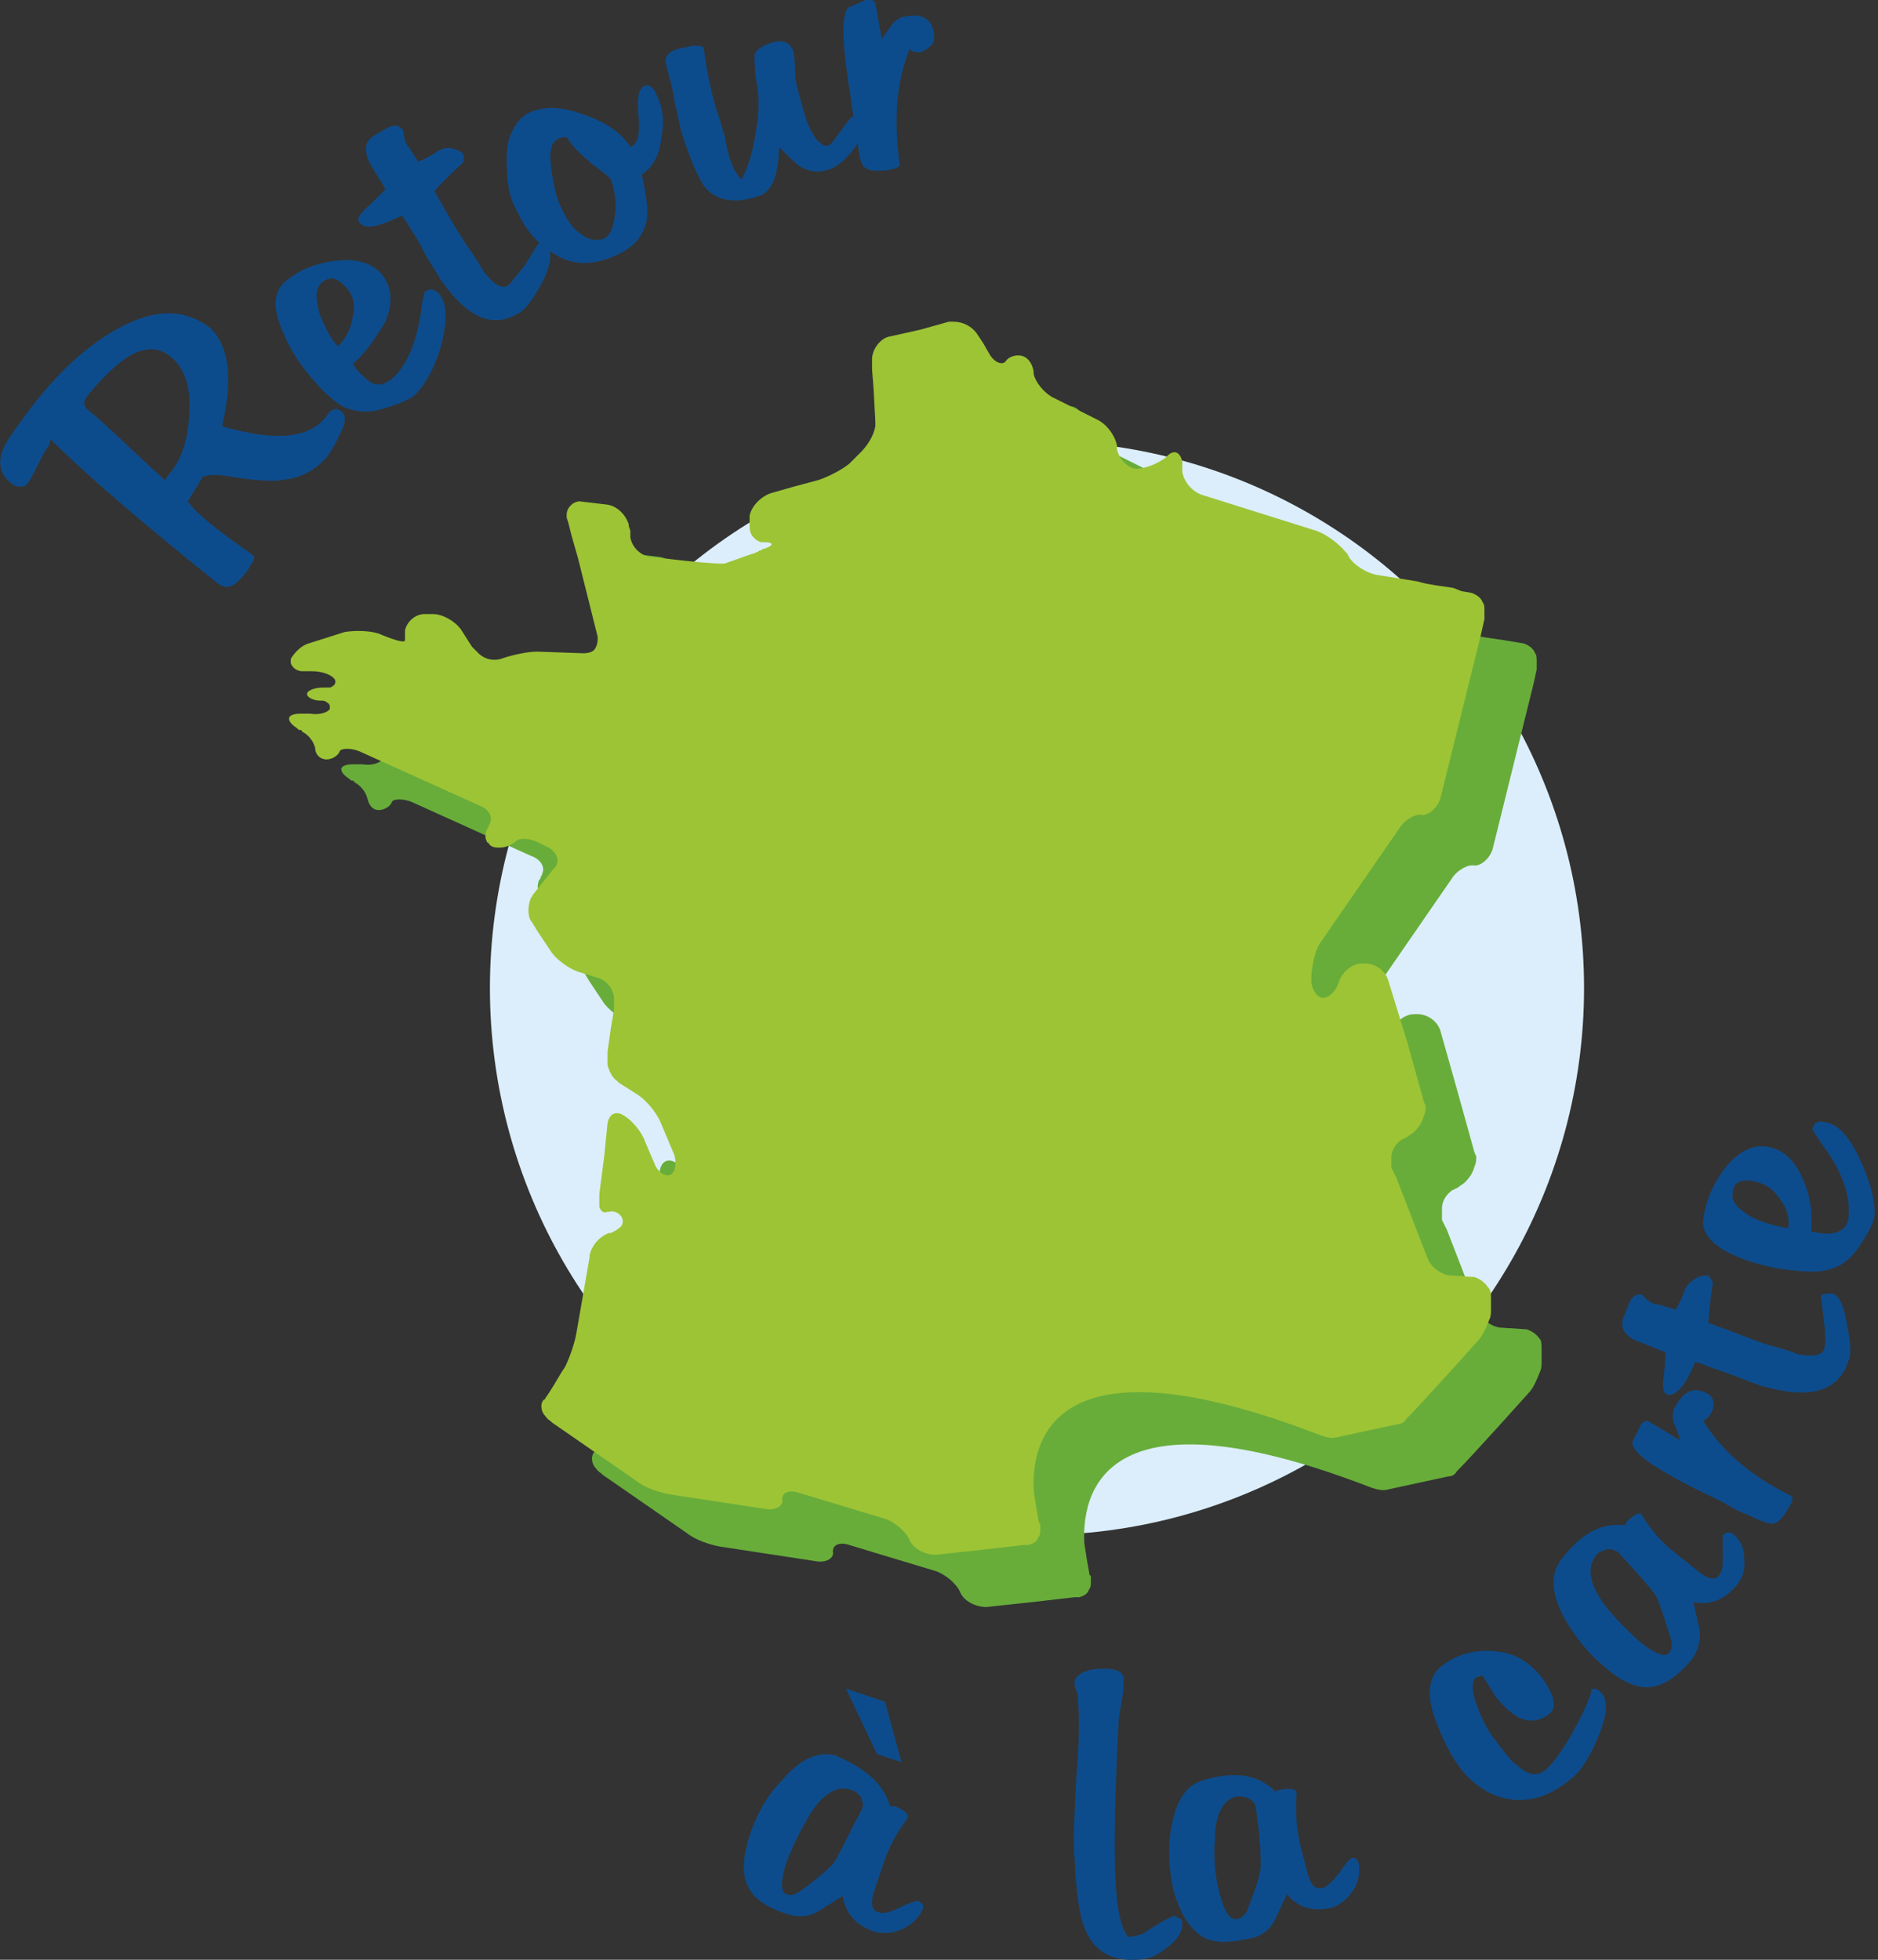 <?xml version="1.0" encoding="utf-8"?>
<!-- Generator: Adobe Illustrator 23.1.1, SVG Export Plug-In . SVG Version: 6.00 Build 0)  -->
<svg version="1.1" id="map" xmlns="http://www.w3.org/2000/svg" xmlns:xlink="http://www.w3.org/1999/xlink" x="0px" y="0px"
	 viewBox="0 0 115 120" style="enable-background:new 0 0 115 120;" xml:space="preserve">
<rect x="0" y="0" width="115" height="120" fill="#333333" stroke="none"/>
<style type="text/css">
	.st0{fill:#DCEEFB;}
	.st1{fill:#68AD3A;}
	.st2{fill:#9DC435;}
	.st3{fill:#0D4C8C;}
</style>
<g>
	<circle class="st0" cx="63.5" cy="60.5" r="33.5"/>
	<path class="st1" d="M94.3,82c-0.2-0.3-0.5-0.5-0.8-0.6h0L92,81.3c-0.6,0-1.3-0.5-1.5-1.1l-1.9-4.9l-0.3-0.6l0-0.1V74
		c0-0.4,0.2-0.8,0.6-1.1l0.4-0.2c0.1-0.1,0.3-0.2,0.4-0.3c0.3-0.3,0.5-0.6,0.6-1c0.1-0.2,0.1-0.4,0.1-0.6l-0.1-0.2l-1-3.6l-1.1-3.9
		c-0.2-0.6-0.8-1-1.4-1l-0.1,0l-0.1,0c-0.6,0-1.2,0.5-1.4,1.1c-0.2,0.6-0.6,1-1,1c-0.3,0-0.6-0.4-0.7-0.9c0-0.1,0-0.1,0-0.2l0-0.1
		c0-0.6,0.2-1.6,0.5-2.1l0,0l4.9-7.1c0.3-0.5,1-0.9,1.4-0.8c0.4,0,0.9-0.4,1.1-1l2.5-10.1l0.2-0.9l0-0.2c0-0.1,0-0.2,0-0.3v0
		c0-0.2,0-0.4-0.1-0.5c-0.1-0.3-0.4-0.5-0.7-0.6l-0.6-0.1l-0.6-0.1c-0.6-0.1-1.6-0.2-2.2-0.4l-2.5-0.4c-0.6-0.1-1.4-0.6-1.7-1.1
		L85.6,37l-0.1-0.1c-0.4-0.5-1.2-1.1-1.8-1.3l-7-2.2c-0.6-0.2-1.1-0.8-1.2-1.4l0-0.4l0-0.2c-0.1-0.6-0.5-0.8-0.9-0.4l-0.1,0.1
		c-0.5,0.4-1.3,0.7-1.8,0.7c-0.5,0-1.1-0.6-1.2-1.2l0-0.1l0-0.1c-0.1-0.6-0.6-1.3-1.2-1.6l-1.4-0.7l-1.4-0.7c-0.5-0.3-1-0.9-1.1-1.4
		c0-0.5-0.3-1-0.7-1.1s-0.8,0-1,0.3c-0.2,0.3-0.7,0.1-1-0.4l-0.4-0.6L63,23.6c-0.3-0.4-0.8-0.7-1.4-0.7h-0.3l-1.8,0.5l-1.8,0.4
		c-0.6,0.1-1.1,0.8-1.1,1.4l0,0.6l0.1,1.3l0.1,1.9c0,0.1,0,0.2,0,0.3c-0.1,0.6-0.5,1.2-0.9,1.6l-0.8,0.7c-0.5,0.4-1.3,0.8-1.9,1
		L51.8,33l-1.4,0.4c-0.6,0.2-1.2,0.8-1.3,1.4l0,0.1l0,0.2l0,0.2c0,0.2,0,0.4,0.1,0.6c0.1,0.2,0.3,0.4,0.6,0.5c0.1,0,0.1,0,0.2,0
		c0.6,0,0.6,0.2,0,0.4c0,0,0,0,0,0c0,0-0.1,0-0.2,0.1c-0.1,0-0.1,0-0.2,0.1c-0.1,0-0.2,0.1-0.3,0.1c-0.6,0.2-1.4,0.5-1.7,0.6
		c0,0,0,0,0,0c-0.5,0.1-4.5-0.4-4.5-0.4c0,0-0.1,0-0.1,0c-0.6-0.1-1.1-0.6-1.2-1.2l0-0.4l-0.1-0.3l0-0.1c-0.2-0.6-0.7-1.1-1.3-1.2
		l-1.7-0.2h0c-0.2,0-0.4,0.1-0.5,0.2c0,0-0.1,0.1-0.1,0.1c-0.1,0.1-0.2,0.3-0.2,0.5v0c0,0.1,0,0.1,0,0.2l0.1,0.3l0.1,0.4l0.1,0.4
		l0.4,1.4l1.2,4.8c0,0.2,0,0.4-0.1,0.6c-0.1,0.3-0.4,0.4-0.8,0.4l-2.8-0.1c-0.6,0-1.5,0.2-2.1,0.4l0,0c-0.5,0.2-1.1,0.1-1.5-0.3
		l-0.1-0.1L32,42.7l-0.7-1.1c-0.4-0.5-1.1-0.9-1.7-0.9h0l-0.3,0h-0.1c-0.6,0-1.1,0.5-1.2,1c0,0,0,0.1,0,0.1c0,0,0,0.2,0,0.5
		c0,0.3-1.6-0.4-1.6-0.4c-0.6-0.2-1.5-0.2-2.1-0.1l-2.2,0.7c-0.4,0.1-0.8,0.5-1,0.8c-0.1,0.1-0.1,0.2-0.1,0.3c0,0.2,0.1,0.3,0.2,0.4
		c0.1,0.1,0.3,0.2,0.5,0.2c0.1,0,0.3,0,0.4,0l0.1,0l0.1,0c0.6,0,1.2,0.2,1.4,0.5c0.1,0.2,0,0.4-0.3,0.5c-0.1,0-0.1,0-0.2,0
		c-0.1,0-0.1,0-0.2,0c-0.6,0-1,0.2-1,0.4c0,0.2,0.4,0.4,0.8,0.4c0.2,0,0.3,0,0.4,0.1c0.2,0.1,0.2,0.2,0.2,0.4
		c-0.1,0.2-0.6,0.4-1.2,0.3l-0.1,0l-0.1,0c0,0,0,0-0.1,0c-0.1,0-0.2,0-0.3,0c-0.4,0-0.7,0.1-0.7,0.3c0,0.2,0.2,0.4,0.5,0.6
		c0.1,0.1,0.1,0.1,0.2,0.1c0,0,0.1,0,0.1,0.1c0.4,0.2,0.7,0.6,0.8,1s0.3,0.7,0.7,0.7c0.3,0,0.7-0.2,0.8-0.5c0.1-0.2,0.7-0.2,1.2,0
		l7.3,3.3c0.6,0.2,0.9,0.7,0.7,1.1c0,0.1-0.1,0.2-0.1,0.2c0,0.1,0,0.1-0.1,0.2c-0.1,0.3-0.1,0.5,0,0.7c0,0,0,0.1,0.1,0.1
		c0.1,0.2,0.3,0.3,0.6,0.3c0,0,0.1,0,0.1,0c0.4,0,0.8-0.2,1-0.4c0.2-0.2,0.8-0.2,1.4,0.1l0.6,0.3c0.5,0.3,0.7,0.8,0.4,1.2
		c0,0-0.1,0.1-0.1,0.1l-1.2,1.5c-0.1,0.1-0.1,0.2-0.2,0.3c-0.1,0.3-0.2,0.7-0.1,1.1c0,0.1,0.1,0.3,0.2,0.4l0.3,0.5l0.8,1.2
		c0.3,0.5,1.1,1.1,1.7,1.3l1.3,0.4c0.5,0.2,0.9,0.7,0.9,1.3v0.2l0,0.4L40.6,66l-0.2,1.4l0,0.2c0,0.2,0,0.4,0,0.6
		c0.1,0.4,0.3,0.8,0.6,1c0,0,0.1,0.1,0.1,0.1l1.1,0.7l0,0c0.5,0.3,1.1,1,1.4,1.6l0.8,1.9c0.2,0.4,0.2,0.8,0.1,1.1
		c0,0.1-0.1,0.2-0.2,0.3c-0.3,0.2-0.8-0.1-1-0.6L43,73.5l-0.3-0.7c-0.2-0.6-0.8-1.3-1.3-1.6c-0.5-0.3-0.9-0.1-1,0.5l-0.2,2l-0.3,2.3
		l0,0.3c0,0.2,0,0.4,0,0.5c0.1,0.3,0.3,0.4,0.5,0.3c0,0,0.1,0,0.1,0c0.3-0.1,0.7,0.1,0.8,0.4c0.1,0.2,0,0.5-0.2,0.6
		c-0.1,0.1-0.3,0.2-0.5,0.3l-0.1,0l0,0c-0.6,0.2-1.1,0.8-1.2,1.4l0,0.1l-0.8,4.6c-0.1,0.6-0.4,1.5-0.7,2.1l-0.3,0.6
		c-0.3,0.5-0.7,1.2-1,1.6c0,0,0,0.1-0.1,0.1c-0.2,0.2-0.2,0.6,0,0.9c0.1,0.1,0.2,0.3,0.4,0.4l0.1,0.1l5.2,3.6c0.5,0.4,1.4,0.7,2,0.8
		l5.9,0.9c0.6,0.1,1.1-0.2,1-0.6c0-0.4,0.4-0.6,1-0.4l5.3,1.6c0.6,0.2,1.3,0.8,1.5,1.3c0.2,0.5,0.9,0.9,1.6,0.9l2.8-0.3l2.6-0.3
		l0.2,0h0c0,0,0.1,0,0.1,0c0.3-0.1,0.5-0.2,0.6-0.5c0.1-0.1,0.1-0.3,0.1-0.4c0-0.1,0-0.2,0-0.3c0-0.1,0-0.1-0.1-0.2c0,0,0-0.1,0-0.1
		c-0.1-0.5-0.2-1.1-0.3-1.8c-0.2-3.9,2.1-9.4,17.6-3.4c0.3,0.1,0.7,0.2,1,0.1l3.7-0.8c0.2,0,0.4-0.1,0.5-0.3c1-1,4.4-4.8,4.4-4.8
		c0,0,0,0,0,0c0.3-0.3,0.5-0.8,0.7-1.3c0.1-0.2,0.1-0.4,0.1-0.6l0-0.1l0-0.6C94.4,82.4,94.4,82.1,94.3,82z"/>
	<path class="st2" d="M91.1,78.8c-0.2-0.3-0.5-0.5-0.8-0.6h0l-1.4-0.1c-0.6,0-1.3-0.5-1.5-1.1l-1.9-4.9l-0.3-0.6l0-0.1v-0.5
		c0-0.4,0.2-0.8,0.6-1.1l0.4-0.2c0.1-0.1,0.3-0.2,0.4-0.3c0.3-0.3,0.5-0.6,0.6-1c0.1-0.2,0.1-0.4,0.1-0.6l-0.1-0.2l-1-3.6L85,60
		c-0.2-0.6-0.8-1-1.4-1l-0.1,0l-0.1,0c-0.6,0-1.2,0.5-1.4,1.1c-0.2,0.6-0.6,1-1,1c-0.3,0-0.6-0.4-0.7-0.9c0-0.1,0-0.1,0-0.2l0-0.1
		c0-0.6,0.2-1.6,0.5-2.1l0,0l4.9-7.1c0.3-0.5,1-0.9,1.4-0.8c0.4,0,0.9-0.4,1.1-1l2.5-10.1l0.2-0.9l0-0.2c0-0.1,0-0.2,0-0.3v0
		c0-0.2,0-0.4-0.1-0.5c-0.1-0.3-0.4-0.5-0.7-0.6l-0.6-0.1L89,36c-0.6-0.1-1.6-0.2-2.2-0.4l-2.5-0.4c-0.6-0.1-1.4-0.6-1.7-1.1
		l-0.1-0.2l-0.1-0.1c-0.4-0.5-1.2-1.1-1.8-1.3l-7-2.2c-0.6-0.2-1.1-0.8-1.2-1.4l0-0.4l0-0.2c-0.1-0.6-0.5-0.8-0.9-0.4l-0.1,0.1
		c-0.5,0.4-1.3,0.7-1.8,0.7c-0.5,0-1.1-0.6-1.2-1.2l0-0.1l0-0.1c-0.1-0.6-0.6-1.3-1.2-1.6l-1.4-0.7l-1.4-0.7c-0.5-0.3-1-0.9-1.1-1.4
		c0-0.5-0.3-1-0.7-1.1c-0.3-0.1-0.8,0-1,0.3c-0.2,0.3-0.7,0.1-1-0.4L60.2,21l-0.4-0.6c-0.3-0.4-0.8-0.7-1.4-0.7h-0.3l-1.8,0.5
		l-1.8,0.4c-0.6,0.1-1.1,0.8-1.1,1.4l0,0.6l0.1,1.3l0.1,1.9c0,0.1,0,0.2,0,0.3c-0.1,0.6-0.5,1.2-0.9,1.6L52,28.4
		c-0.5,0.4-1.3,0.8-1.9,1l-1.5,0.4l-1.4,0.4c-0.6,0.2-1.2,0.8-1.3,1.4l0,0.1l0,0.2l0,0.2c0,0.2,0,0.4,0.1,0.6
		c0.1,0.2,0.3,0.4,0.6,0.5c0.1,0,0.1,0,0.2,0c0.6,0,0.6,0.2,0,0.4c0,0,0,0,0,0c0,0-0.1,0-0.2,0.1c-0.1,0-0.1,0-0.2,0.1
		c-0.1,0-0.2,0.1-0.3,0.1c-0.6,0.2-1.4,0.5-1.7,0.6c0,0,0,0,0,0c-0.5,0.1-4.5-0.4-4.5-0.4c0,0-0.1,0-0.1,0c-0.6-0.1-1.1-0.6-1.2-1.2
		l0-0.4l-0.1-0.3l0-0.1c-0.2-0.6-0.7-1.1-1.3-1.2l-1.7-0.2h0c-0.2,0-0.4,0.1-0.5,0.2c0,0-0.1,0.1-0.1,0.1c-0.1,0.1-0.2,0.3-0.2,0.5
		v0c0,0.1,0,0.1,0,0.2l0.1,0.3l0.1,0.4l0.1,0.4l0.4,1.4l1.2,4.8c0,0.2,0,0.4-0.1,0.6c-0.1,0.3-0.4,0.4-0.8,0.4l-2.8-0.1
		c-0.6,0-1.5,0.2-2.1,0.4l0,0c-0.5,0.2-1.1,0.1-1.5-0.3L29,39.7l-0.1-0.1l-0.7-1.1c-0.4-0.5-1.1-0.9-1.7-0.9h0l-0.3,0H26
		c-0.6,0-1.1,0.5-1.2,1c0,0,0,0.1,0,0.1c0,0,0,0.2,0,0.5s-1.6-0.4-1.6-0.4c-0.6-0.2-1.5-0.2-2.1-0.1l-2.2,0.7
		c-0.4,0.1-0.8,0.5-1,0.8c-0.1,0.1-0.1,0.2-0.1,0.3c0,0.2,0.1,0.3,0.2,0.4c0.1,0.1,0.3,0.2,0.5,0.2c0.1,0,0.3,0,0.4,0l0.1,0l0.1,0
		c0.6,0,1.2,0.2,1.4,0.5c0.1,0.2,0,0.4-0.3,0.5c-0.1,0-0.1,0-0.2,0c-0.1,0-0.1,0-0.2,0c-0.6,0-1,0.2-1,0.4c0,0.2,0.4,0.4,0.8,0.4
		c0.2,0,0.3,0,0.4,0.1c0.2,0.1,0.2,0.2,0.2,0.4c-0.1,0.2-0.6,0.4-1.2,0.3l-0.1,0l-0.1,0c0,0,0,0-0.1,0c-0.1,0-0.2,0-0.3,0
		c-0.4,0-0.7,0.1-0.7,0.3c0,0.2,0.2,0.4,0.5,0.6c0.1,0.1,0.1,0.1,0.2,0.1c0,0,0.1,0,0.1,0.1c0.4,0.2,0.7,0.6,0.8,1
		c0,0.4,0.3,0.7,0.7,0.7c0.3,0,0.7-0.2,0.8-0.5c0.1-0.2,0.7-0.2,1.2,0l7.3,3.3c0.6,0.2,0.9,0.7,0.7,1.1c0,0.1-0.1,0.2-0.1,0.2
		c0,0.1,0,0.1-0.1,0.2c-0.1,0.3-0.1,0.5,0,0.7c0,0,0,0.1,0.1,0.1c0.1,0.2,0.3,0.3,0.6,0.3c0,0,0.1,0,0.1,0c0.4,0,0.8-0.2,1-0.4
		c0.2-0.2,0.8-0.2,1.4,0.1l0.6,0.3c0.5,0.3,0.7,0.8,0.4,1.2c0,0-0.1,0.1-0.1,0.1l-1.2,1.5c-0.1,0.1-0.1,0.2-0.2,0.3
		c-0.1,0.3-0.2,0.7-0.1,1.1c0,0.1,0.1,0.3,0.2,0.4l0.3,0.5l0.8,1.2c0.3,0.5,1.1,1.1,1.7,1.3l1.3,0.4c0.5,0.2,0.9,0.7,0.9,1.3v0.2
		l0,0.4l-0.2,1.2l-0.2,1.4l0,0.2c0,0.2,0,0.4,0,0.6c0.1,0.4,0.3,0.8,0.6,1c0,0,0.1,0.1,0.1,0.1l1.1,0.7l0,0c0.5,0.3,1.1,1,1.4,1.6
		l0.8,1.9c0.2,0.4,0.2,0.8,0.1,1.1c0,0.1-0.1,0.2-0.2,0.3c-0.3,0.2-0.8-0.1-1-0.6l-0.3-0.7l-0.3-0.7c-0.2-0.6-0.8-1.3-1.3-1.6
		c-0.5-0.3-0.9-0.1-1,0.5l-0.2,2l-0.3,2.3l0,0.3c0,0.2,0,0.4,0,0.5c0.1,0.3,0.3,0.4,0.5,0.3c0,0,0.1,0,0.1,0
		c0.3-0.1,0.7,0.1,0.8,0.4c0.1,0.2,0,0.5-0.2,0.6c-0.1,0.1-0.3,0.2-0.5,0.3l-0.1,0l0,0c-0.6,0.2-1.1,0.8-1.2,1.4l0,0.1l-0.8,4.6
		c-0.1,0.6-0.4,1.5-0.7,2.1L34.4,84c-0.3,0.5-0.7,1.2-1,1.6c0,0,0,0.1-0.1,0.1c-0.2,0.2-0.2,0.6,0,0.9c0.1,0.1,0.2,0.3,0.4,0.4
		l0.1,0.1l5.2,3.6c0.5,0.4,1.4,0.7,2,0.8l5.9,0.9c0.6,0.1,1.1-0.2,1-0.6c0-0.4,0.4-0.6,1-0.4l5.3,1.6c0.6,0.2,1.3,0.8,1.5,1.3
		c0.2,0.5,0.9,0.9,1.6,0.9l2.8-0.3l2.6-0.3l0.2,0h0c0,0,0.1,0,0.1,0c0.3-0.1,0.5-0.2,0.6-0.5c0.1-0.1,0.1-0.3,0.1-0.4
		c0-0.1,0-0.2,0-0.3c0-0.1,0-0.1-0.1-0.2c0,0,0-0.1,0-0.1c-0.1-0.5-0.2-1.1-0.3-1.8c-0.2-3.9,2.1-9.4,17.6-3.4
		c0.3,0.1,0.7,0.2,1,0.1l3.7-0.8c0.2,0,0.4-0.1,0.5-0.3c1-1,4.4-4.8,4.4-4.8c0,0,0,0,0,0c0.3-0.3,0.5-0.8,0.7-1.3
		c0.1-0.2,0.1-0.4,0.1-0.6l0-0.1l0-0.6C91.3,79.2,91.3,79,91.1,78.8z"/>
</g>
<g>
	<g>
		<path class="st3" d="M13.6,26.1c3.1,0.9,5.2,0.8,6.3-0.5c0.1-0.1,0.2-0.3,0.3-0.4c0.3-0.2,0.5-0.2,0.7,0c0.3,0.2,0.3,0.7-0.1,1.4
			c-0.2,0.5-0.5,1-0.8,1.4c-0.7,0.8-1.6,1.3-2.8,1.4c-0.6,0.1-1.7,0-3-0.2c-1-0.2-1.6-0.1-1.8,0c-0.1,0.2-0.4,0.7-0.9,1.5
			c0.5,0.7,1.4,1.4,2.6,2.3l1.4,1c0.1,0.1,0.1,0.3-0.1,0.5c-0.1,0.2-0.2,0.4-0.3,0.5c-0.3,0.4-0.6,0.7-0.8,0.8
			c-0.3,0.2-0.6,0.2-1-0.1c-4.6-3.7-8-6.6-10.2-8.8L3,27.3c-0.2,0.2-0.4,0.6-0.7,1.2c-0.3,0.6-0.5,1-0.7,1.2
			c-0.1,0.1-0.2,0.1-0.4,0.1c-0.2,0-0.4-0.1-0.5-0.2c-0.8-0.6-0.9-1.5-0.3-2.5c0.2-0.4,0.8-1.2,1.7-2.4c1.5-1.9,3.1-3.4,4.8-4.4
			c2.4-1.4,4.3-1.5,6-0.2C14,21.2,14.3,23.1,13.6,26.1z M10.4,21.8c-1.3-1-2.9-0.2-5.1,2.5c-0.2,0.3-0.2,0.6,0.1,0.8
			c1.1,0.9,2.6,2.4,4.7,4.3l0.2-0.3c0.8-0.9,1.2-2.1,1.3-3.8C11.7,23.7,11.3,22.5,10.4,21.8z"/>
		<path class="st3" d="M21.6,22.3l0.3,0.4c0.4,0.4,0.7,0.7,1,0.8c0.4,0.1,0.7,0,1.1-0.3c0.9-0.8,1.5-2.2,1.8-4.2
			c0-0.3,0.1-0.7,0.2-1.1c0.3-0.3,0.6-0.2,0.9,0.1c0.5,0.6,0.5,1.7,0.1,3.2c-0.4,1.4-1,2.4-1.6,3c-0.4,0.3-1.1,0.6-2.2,0.9
			c-0.8,0.2-1.5,0.1-2.2-0.2c-0.5-0.3-1.1-0.8-1.7-1.5c-0.8-0.9-1.5-1.9-1.9-2.9c-0.7-1.5-0.7-2.5,0-3.2c0.8-0.7,1.7-1.1,2.9-1.3
			c1.3-0.2,2.3,0,3,0.7c0.7,0.8,0.8,1.8,0.3,3C23,20.7,22.4,21.6,21.6,22.3z M21.1,17.5c-0.5-0.5-0.9-0.6-1.4-0.2
			c-0.4,0.4-0.4,1-0.1,2c0.3,0.7,0.6,1.4,1.1,1.9c0.5-0.5,0.8-1.1,0.9-1.8C21.8,18.6,21.6,18,21.1,17.5z"/>
		<path class="st3" d="M23.6,11.6c-0.3-0.6-0.7-1.1-1-1.7c-0.3-0.7-0.3-1.2,0.3-1.6c0.2-0.1,0.5-0.3,0.9-0.5
			c0.4-0.2,0.7-0.1,0.9,0.2c0,0.3,0.1,0.7,0.3,1c-0.1-0.2,0.1,0.1,0.6,0.9c0.3-0.1,0.7-0.3,1.3-0.7c0.2-0.1,0.5-0.2,0.8-0.1
			c0.4,0.1,0.6,0.2,0.7,0.4l0,0.4c-0.4,0.4-1,0.9-1.8,1.8c0.9,1.6,1.5,2.6,1.9,3.2c0.7,1,1,1.5,1.1,1.7c0.6,0.8,1.1,1.1,1.5,0.9
			c0.2-0.2,0.5-0.6,1-1.2c0.5-0.8,0.8-1.3,0.9-1.4c0.3,0.1,0.5,0.2,0.6,0.4c0.2,0.3,0.1,1-0.4,2c-0.5,0.9-0.9,1.5-1.3,1.8
			c-1.7,1.1-3.3,0.4-5-2.1c-0.2-0.4-0.6-0.9-1-1.7c-0.4-0.8-0.8-1.3-1-1.7l-0.3-0.4c-1.4,0.7-2.3,0.9-2.6,0.4
			c-0.2-0.2,0.1-0.6,0.7-1.1L23.6,11.6z"/>
		<path class="st3" d="M38.6,9L38.6,9c0.5-0.2,0.6-0.9,0.5-1.9c-0.1-1.1,0-1.6,0.3-1.8c0.3-0.2,0.6,0,0.8,0.5
			c0.4,0.8,0.5,1.6,0.3,2.6c-0.1,1.1-0.5,1.8-1.2,2.3c0.3,1.3,0.4,2.2,0.3,2.8c-0.2,0.9-0.7,1.6-1.8,2.1c-1.3,0.6-2.5,0.7-3.6,0.1
			c-1-0.5-1.9-1.4-2.5-2.7c-0.3-0.5-0.4-0.9-0.5-1.2l-0.1-0.6c-0.1-0.9-0.1-1.7,0-2.4c0.2-0.9,0.7-1.6,1.3-1.9
			c0.9-0.4,1.9-0.4,3.3,0.1C37.2,7.5,38.1,8.2,38.6,9z M34.4,12.8c0.3,0.6,0.6,1.1,1,1.4c0.6,0.5,1.1,0.6,1.6,0.4
			c0.4-0.2,0.6-0.8,0.7-1.7c0-0.8-0.1-1.5-0.3-1.9c0-0.1-0.4-0.4-1.2-1c-0.7-0.6-1.2-1.1-1.5-1.6c-0.2,0-0.3,0-0.5,0.1
			c-0.5,0.2-0.6,0.9-0.4,2.1C33.9,11.4,34.1,12.2,34.4,12.8z"/>
		<path class="st3" d="M45.4,11c0.4-0.7,0.7-1.7,0.9-3c0.2-1.2,0.2-2.2,0-3.1c-0.1-0.8-0.1-1.3-0.1-1.5c0.1-0.4,0.5-0.6,1.1-0.8
			c0.7-0.2,1.1,0,1.3,0.6c0,0.1,0.1,0.6,0.1,1.5c0,0.2,0.2,1.1,0.7,2.7c0.1,0.3,0.3,0.7,0.5,1c0.3,0.4,0.6,0.6,0.8,0.5
			c0.2,0,0.4-0.4,0.8-0.9c0.4-0.6,0.7-0.9,0.9-1c0.3-0.1,0.5,0,0.6,0.3c0.1,0.4-0.1,1-0.7,1.8c-0.6,0.8-1.2,1.2-1.6,1.3
			c-0.6,0.2-1.2,0.1-1.7-0.2c-0.3-0.2-0.7-0.6-1.3-1.2c0,0.8-0.1,1.3-0.2,1.7c-0.2,0.7-0.5,1.1-1,1.3c-1.5,0.5-2.6,0.3-3.3-0.5
			c-0.4-0.5-0.9-1.6-1.5-3.5c-0.1-0.4-0.2-1-0.4-1.8c-0.1-0.8-0.3-1.4-0.4-1.8c-0.1-0.4-0.2-0.7-0.1-0.9s0.3-0.4,0.7-0.5
			c0.3-0.1,0.6-0.1,0.9-0.2c0.5,0,0.7,0,0.7,0.2c0.2,1.5,0.5,2.9,0.9,4.1l0.4,1.3C44.6,9.8,45,10.6,45.4,11z"/>
		<path class="st3" d="M54,2.4c0.3-0.5,0.6-0.8,0.6-0.9C54.9,1.2,55.2,1,55.5,1c1-0.2,1.6,0.2,1.7,1.1c0,0.3,0,0.5-0.2,0.7
			c-0.2,0.2-0.4,0.3-0.6,0.4c-0.3,0-0.5,0-0.7-0.2c-0.8,2-1,4.3-0.6,7.1c0,0.1-0.2,0.2-0.6,0.3c-0.8,0.1-1.3,0.1-1.6-0.2
			c-0.2-0.2-0.3-0.7-0.4-1.6c-0.1-0.3-0.1-0.8-0.2-1.3c-0.1-0.6-0.2-1-0.2-1.3c-0.6-3.6-0.6-5.5,0-5.6L53,0c0.3-0.1,0.5,0,0.6,0.2
			L54,2.4z"/>
	</g>
	<g>
		<path class="st3" d="M54.5,110.6l0.3,0c0.5,0.2,0.8,0.4,0.8,0.7c-0.7,0.9-1.2,1.9-1.5,2.8l-0.6,1.8c-0.2,0.7-0.1,1.1,0.3,1.2
			c0.3,0.1,0.7,0,1.3-0.3c0.6-0.3,1-0.4,1.1-0.4c0.3,0.1,0.4,0.3,0.3,0.5c-0.2,0.5-0.6,0.9-1.2,1.2c-0.6,0.3-1.2,0.3-1.7,0.2
			c-1.2-0.4-1.8-1.1-2-2.2l-1.6,1c-0.6,0.3-1.2,0.3-1.8,0.1c-1.3-0.4-2.1-1-2.4-1.7c-0.4-0.8-0.3-1.8,0.1-3.1c0.4-1.2,1-2.4,2-3.4
			c1.1-1.3,2.2-1.8,3.3-1.5C53,108.3,54.1,109.2,54.5,110.6z M48.1,114.2c-0.3,1.1-0.3,1.7,0.1,1.8c0.2,0.1,0.5,0,0.8-0.2
			c1.1-0.8,1.8-1.4,2.1-1.8c0.2-0.3,0.6-1.1,1.3-2.5c0.3-0.5,0.4-0.8,0.4-0.8c0.1-0.2,0-0.4-0.1-0.7c-0.2-0.2-0.4-0.4-0.6-0.4
			c-0.8-0.3-1.7,0.2-2.5,1.5C49,112.1,48.5,113.1,48.1,114.2z M55.2,107.9l-1.5-0.5l-1.9-4l2.4,0.8L55.2,107.9z"/>
		<path class="st3" d="M69.1,118.6c0.3,0,0.6-0.1,0.9-0.2l0,0c0.6-0.4,1.2-0.8,1.9-1.1l0.4,0.2c0.1,0.1,0.1,0.2,0.1,0.3
			c0,0.5-0.3,1-1,1.5c-0.6,0.5-1.2,0.7-1.8,0.7c-1.6,0.1-2.7-0.6-3.2-2c-0.3-0.7-0.5-2.1-0.6-4.2c-0.1-1.1,0-2.7,0.1-4.9
			c0.2-2.2,0.2-3.8,0.1-4.9c0-0.1,0-0.3-0.1-0.5s-0.1-0.4-0.1-0.5c0-0.2,0.2-0.4,0.5-0.6c0.3-0.1,0.6-0.2,0.8-0.2
			c1.1-0.1,1.7,0.1,1.7,0.6c0,0.3,0,0.8-0.1,1.3c-0.1,0.6-0.2,1.1-0.2,1.3c-0.2,3.9-0.3,7.1-0.2,9.6
			C68.4,117.1,68.7,118.2,69.1,118.6z"/>
		<path class="st3" d="M78.1,109.7l0.2-0.1c0.6-0.1,0.9-0.1,1.1,0.1c-0.1,1.2,0,2.2,0.2,3.2l0.5,1.9c0.2,0.7,0.5,0.9,0.9,0.8
			c0.3-0.1,0.6-0.4,1-0.9c0.4-0.6,0.6-0.8,0.7-0.9c0.3-0.1,0.4,0,0.5,0.3c0.1,0.5,0,1.1-0.3,1.6c-0.4,0.6-0.8,0.9-1.3,1.1
			c-1.2,0.3-2.1,0-2.8-0.8l-0.8,1.7c-0.3,0.5-0.8,0.9-1.5,1c-1.3,0.3-2.3,0.3-3-0.2c-0.7-0.5-1.2-1.3-1.6-2.6
			c-0.3-1.2-0.4-2.5-0.2-3.9c0.3-1.7,0.9-2.7,2-3C75.7,108.4,77.1,108.7,78.1,109.7z M74.7,116c0.3,1.1,0.6,1.6,1.1,1.5
			c0.3-0.1,0.5-0.3,0.6-0.6c0.5-1.3,0.8-2.1,0.8-2.7c0-0.3,0-1.3-0.2-2.8c-0.1-0.6-0.1-0.9-0.1-0.8c-0.1-0.2-0.2-0.4-0.5-0.5
			c-0.2-0.1-0.5-0.1-0.7-0.1c-0.8,0.2-1.3,1.1-1.3,2.6C74.3,113.8,74.4,114.9,74.7,116z"/>
		<path class="st3" d="M90.8,102.6c-0.1,0-0.3,0.1-0.4,0.1c-0.3,0.2-0.3,0.9,0.1,1.9c0.3,0.8,0.7,1.5,1.1,2c0.6,0.8,1,1.3,1.3,1.5
			c0.7,0.6,1.2,0.7,1.7,0.3c0.4-0.3,0.9-1,1.4-1.8c0.4-0.7,0.8-1.4,1.1-2.1c0.3-0.7,0.4-1,0.3-1c0.2-0.2,0.4-0.1,0.7,0.2
			c0.4,0.5,0.3,1.4-0.3,2.8c-0.5,1.2-1.1,2.1-1.7,2.5c-1.1,0.9-2.2,1.3-3.4,1.2c-1.2-0.1-2.2-0.7-3.1-1.7c-0.8-1-1.3-2.1-1.7-3.2
			c-0.6-1.6-0.4-2.7,0.4-3.3c0.9-0.7,2-1,3.2-0.9s2.1,0.6,2.9,1.6c0.8,1.1,1,1.9,0.4,2.3c-1,0.7-2,0.4-3.2-1.1
			C91.3,103.4,91,103,90.8,102.6z"/>
		<path class="st3" d="M99.5,93.4l0.1-0.2c0.4-0.4,0.7-0.6,0.9-0.5c0.6,1,1.3,1.8,2.1,2.4l1.5,1.2c0.5,0.4,1,0.5,1.2,0.1
			c0.2-0.2,0.2-0.7,0.2-1.3c0-0.7,0-1,0-1.1c0.2-0.2,0.4-0.2,0.6-0.1c0.4,0.3,0.7,0.8,0.7,1.5c0.1,0.7-0.1,1.2-0.4,1.6
			c-0.8,1-1.7,1.3-2.7,1.1l0.4,1.8c0,0.6-0.1,1.2-0.5,1.7c-0.8,1-1.7,1.6-2.5,1.7c-0.8,0.1-1.8-0.3-2.8-1.2c-1-0.8-1.8-1.8-2.5-3
			c-0.8-1.5-0.9-2.7-0.2-3.6C96.8,93.9,98.1,93.2,99.5,93.4z M100.5,100.6c0.9,0.7,1.5,0.9,1.7,0.6c0.2-0.2,0.2-0.5,0.1-0.9
			c-0.4-1.3-0.7-2.2-0.9-2.6c-0.2-0.3-0.8-1-1.8-2.1c-0.4-0.4-0.6-0.7-0.6-0.6c-0.2-0.1-0.4-0.2-0.7-0.1c-0.3,0.1-0.5,0.2-0.6,0.4
			c-0.5,0.7-0.4,1.6,0.5,2.9C98.9,99.1,99.7,99.9,100.5,100.6z"/>
		<path class="st3" d="M102.9,88.2c-0.2-0.6-0.3-0.9-0.4-1c-0.1-0.4-0.1-0.8,0.1-1.1c0.5-0.9,1.1-1.2,1.9-0.8
			c0.2,0.1,0.4,0.3,0.4,0.5c0.1,0.2,0,0.5-0.1,0.7c-0.1,0.2-0.3,0.4-0.5,0.5c1.1,1.8,2.9,3.4,5.4,4.6c0.1,0.1,0.1,0.3-0.1,0.6
			c-0.4,0.7-0.7,1.1-1.1,1.1c-0.2,0-0.8-0.2-1.6-0.6c-0.3-0.1-0.7-0.3-1.2-0.6c-0.5-0.3-1-0.5-1.2-0.6c-3.3-1.6-4.8-2.7-4.5-3.3
			l0.4-0.8c0.1-0.3,0.3-0.4,0.5-0.4L102.9,88.2z"/>
		<path class="st3" d="M102,82.8c-0.6-0.2-1.2-0.5-1.8-0.7c-0.7-0.3-1-0.8-0.8-1.4c0.1-0.2,0.2-0.5,0.4-1c0.2-0.4,0.5-0.5,0.8-0.4
			c0.2,0.3,0.5,0.5,0.9,0.6c-0.2-0.1,0.2,0,1.1,0.3c0.2-0.3,0.4-0.7,0.6-1.3c0.1-0.2,0.3-0.4,0.6-0.6c0.3-0.2,0.6-0.2,0.8-0.2
			l0.3,0.4c-0.1,0.5-0.2,1.4-0.3,2.5c1.7,0.6,2.9,1.1,3.5,1.3c1.1,0.3,1.8,0.5,1.9,0.6c1,0.2,1.6,0.1,1.7-0.3c0.1-0.3,0.1-0.8,0-1.6
			c-0.1-1-0.2-1.5-0.2-1.7c0.3-0.1,0.5-0.1,0.7-0.1c0.4,0.1,0.7,0.7,0.9,1.9c0.2,1,0.3,1.8,0.1,2.2c-0.6,1.9-2.3,2.4-5.2,1.6
			c-0.4-0.1-1.1-0.4-1.9-0.7c-0.8-0.3-1.5-0.5-1.9-0.7l-0.4-0.1c-0.6,1.5-1.2,2.1-1.7,2c-0.3-0.1-0.3-0.5-0.2-1.3L102,82.8z"/>
		<path class="st3" d="M110.9,75.4l0.5,0.1c0.6,0.1,1,0,1.2-0.1c0.4-0.2,0.6-0.5,0.6-1c0.1-1.2-0.4-2.7-1.6-4.3
			c-0.2-0.3-0.4-0.6-0.6-0.9c0-0.4,0.3-0.6,0.7-0.5c0.8,0.1,1.5,0.8,2.2,2.3c0.6,1.3,0.9,2.4,0.9,3.3c0,0.5-0.4,1.2-1,2.1
			c-0.5,0.7-1,1.1-1.7,1.3c-0.5,0.2-1.3,0.2-2.2,0.1c-1.2-0.1-2.4-0.4-3.4-0.8c-1.5-0.6-2.3-1.4-2.2-2.3c0.1-1,0.5-2,1.2-3
			c0.8-1.1,1.7-1.6,2.6-1.5c1,0.1,1.8,0.8,2.3,2C110.9,73.3,111,74.4,110.9,75.4z M107.2,72.3c-0.7-0.1-1.1,0.2-1.1,0.8
			c-0.1,0.5,0.4,1,1.3,1.5c0.7,0.3,1.4,0.5,2.1,0.6c0.1-0.7-0.1-1.3-0.6-1.9C108.5,72.7,107.9,72.4,107.2,72.3z"/>
	</g>
</g>
</svg>
